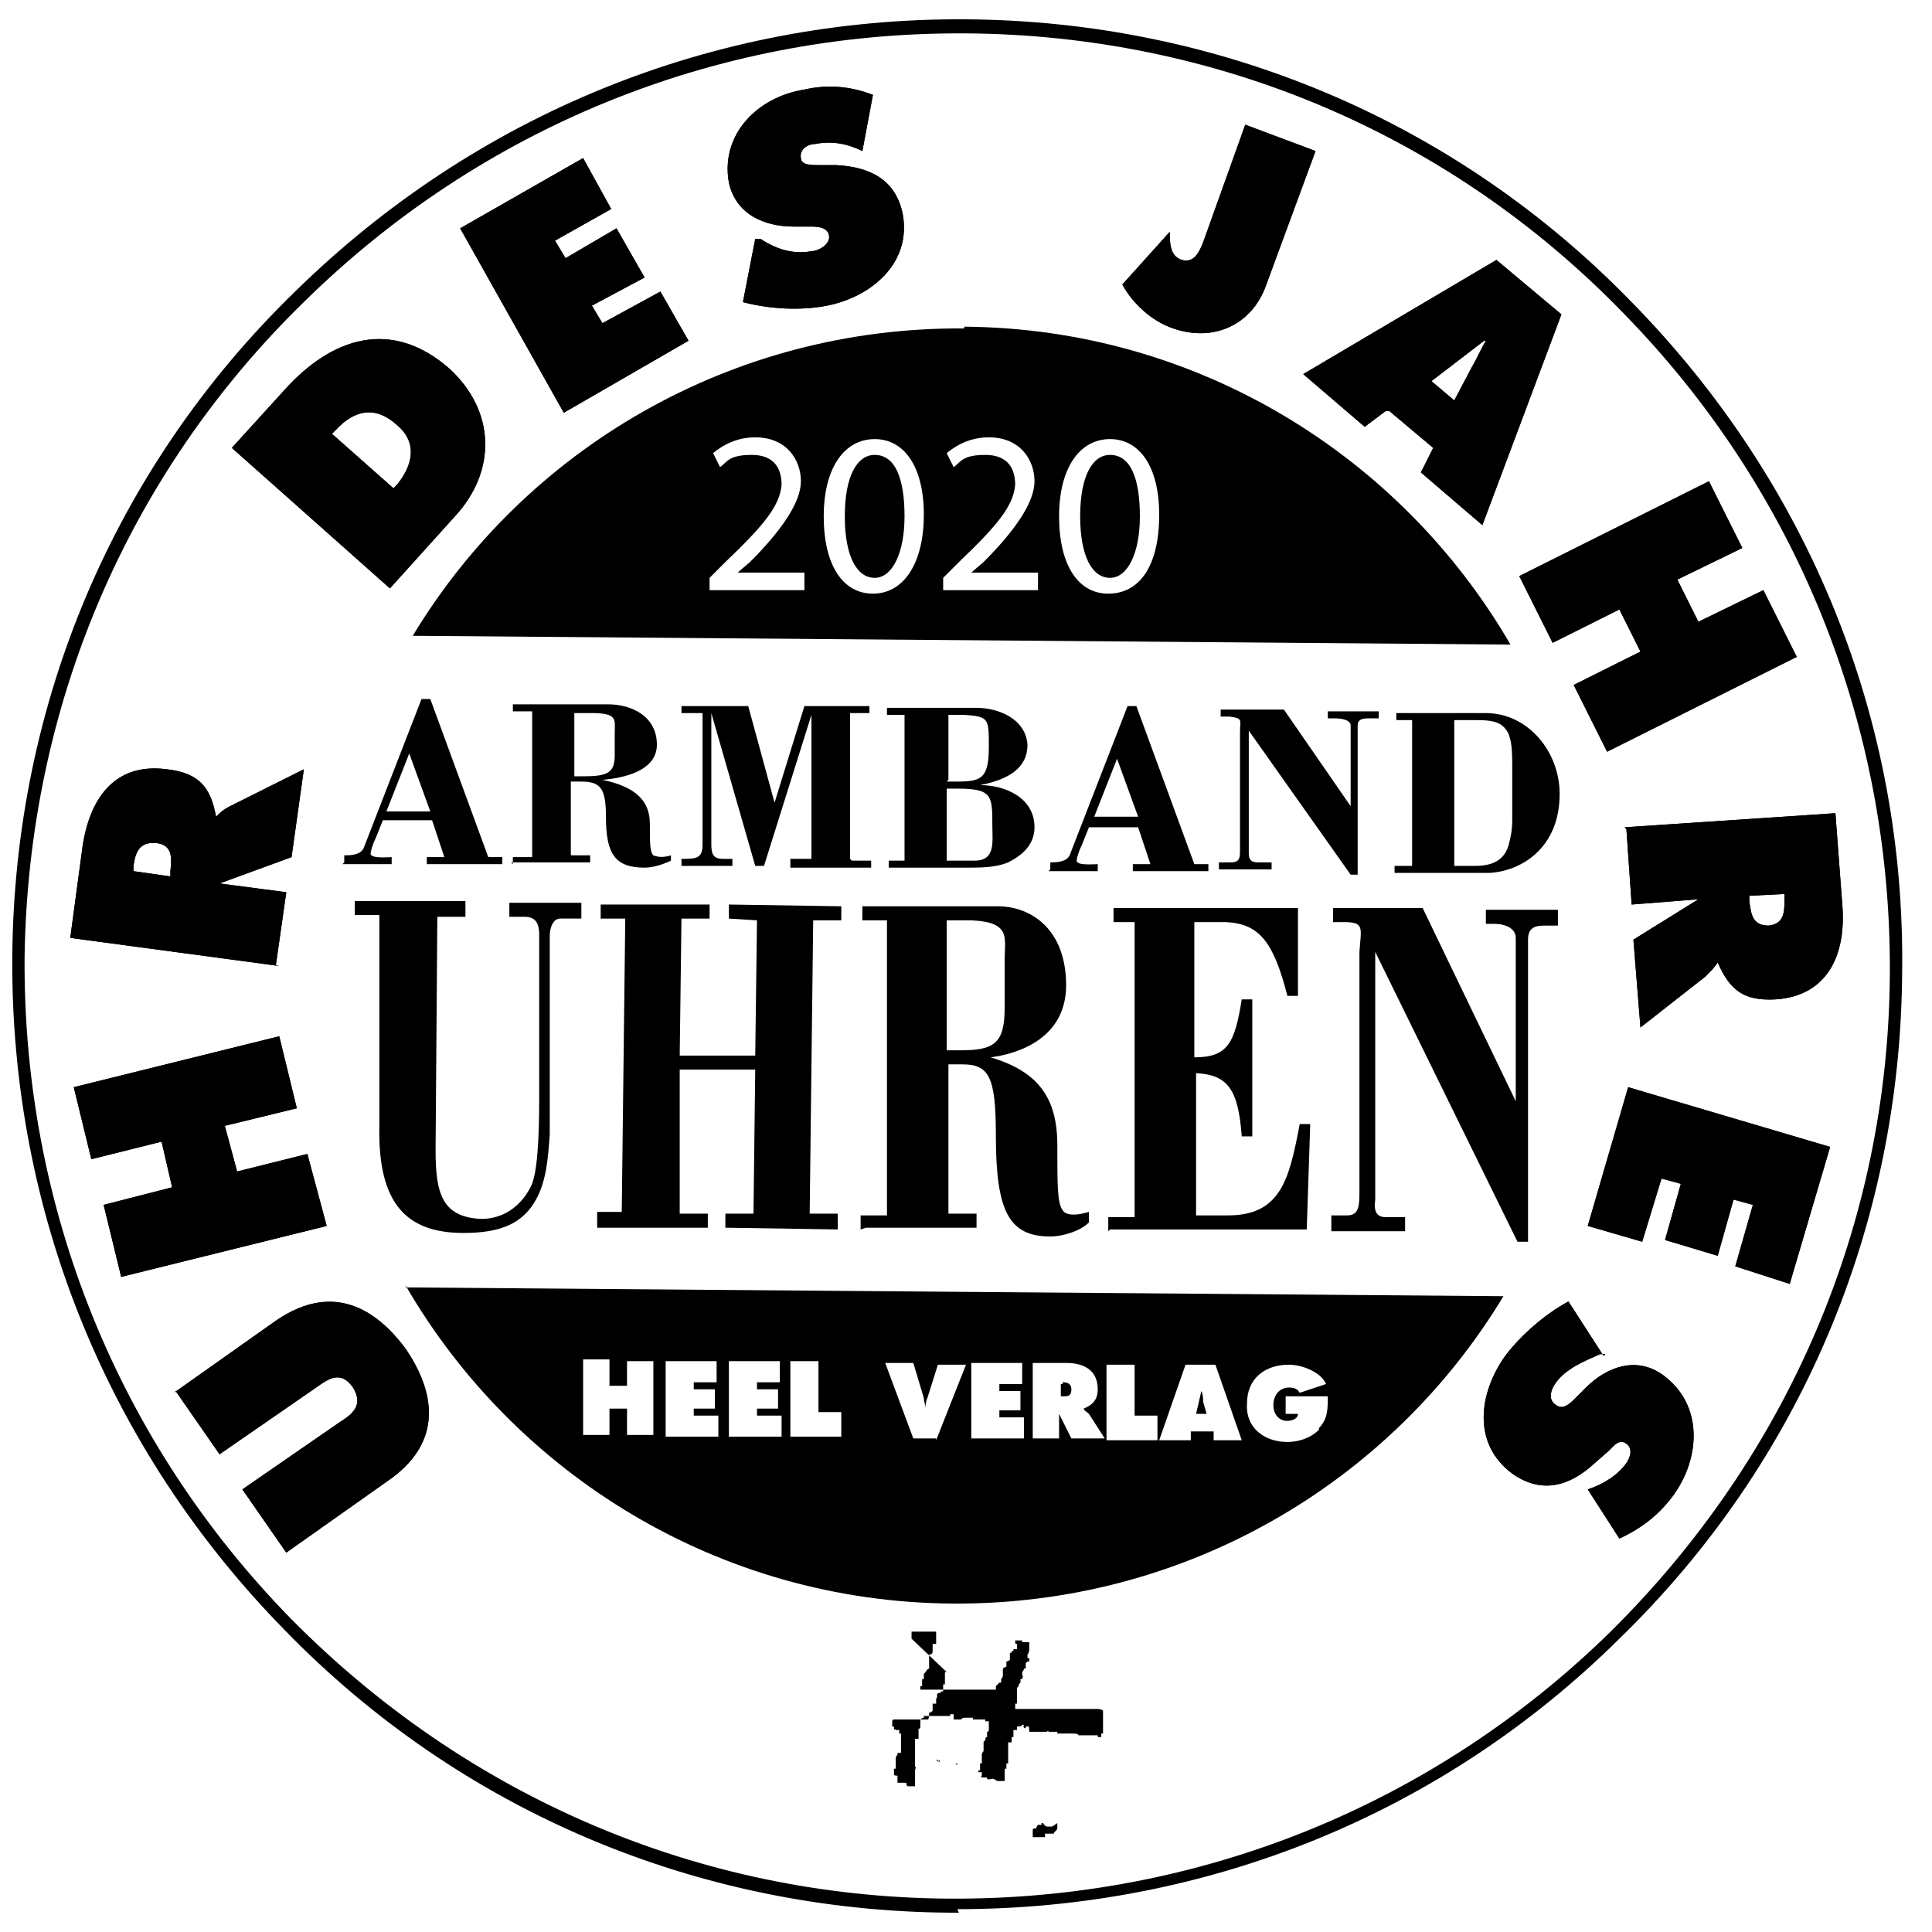 <svg viewBox="0 0 110 110" version="1.1" xmlns="http://www.w3.org/2000/svg">
  
  <g>
    <g id="Layer_1">
      <g>
        <path d="M54.6,108.9h-.5c-14.4-.1-27.9-5.8-37.9-16.1C6.1,82.5.6,68.9.7,54.5c.1-14.4,5.8-27.9,16.1-37.9C27.1,6.5,40.6,1,55,1.1c14.4.1,27.9,5.8,37.9,16.1,10.1,10.3,15.6,23.8,15.4,38.2-.1,14.4-5.8,27.9-16.1,37.9-10.1,10-23.5,15.4-37.7,15.4ZM54.6,1.9c-14,0-27.2,5.4-37.2,15.2C7.2,27,1.6,40.3,1.4,54.5c-.1,14.2,5.3,27.6,15.2,37.7,10,10.1,23.2,15.8,37.4,15.9h0c14.2.1,27.6-5.3,37.7-15.2,10.1-10,15.8-23.2,15.9-37.4.1-14.2-5.3-27.6-15.2-37.7C82.5,7.6,69.2,2,55,1.9c-.2,0-.3,0-.5,0Z"></path>
        <path d="M22,46.2h2.5s-1.2-3.3-1.2-3.3l-1.3,3.3h0ZM19.6,49.1v-.4c.3,0,.9,0,1.1-.4l3.3-8.5h.5s3.3,9,3.3,9h.8v.4h-4.3v-.4h1s-.7-2.1-.7-2.1h-2.8s-.4,1-.4,1c-.2.4-.3.8-.3.9,0,.3,1,.2,1.2.2v.4h-2.8Z"></path>
        <path d="M32.6,44.2h.6c1.4,0,1.8-.2,1.8-1.2v-1.3c0-.7.2-1.1-1.3-1.1h-1s0,3.6,0,3.6h0ZM29.2,49.2v-.4h1.1s0-8.3,0-8.3h-1.1v-.4h5.4c1.4,0,2.8.7,2.8,2.3,0,1.5-1.9,1.9-3.1,2h0c1.9.4,2.7,1.2,2.7,2.5,0,1.1,0,1.6.2,1.8,0,0,.4.2,1,0v.3c-.4.2-1,.4-1.5.4-1.7,0-2.2-.8-2.2-2.9,0-1.6-.3-2-1.4-2h-.6s0,4.2,0,4.2h1.1v.4h-4.5Z"></path>
        <path d="M48.5,49h1.1v.4h-4.6s0-.5,0-.5h1.2s0-8.2,0-8.2h0l-2.7,8.6h-.5s-2.5-8.7-2.5-8.7h0v7.5c0,.9.4.8,1.2.8v.4s-2.9,0-2.9,0v-.4c.8,0,1.2,0,1.2-.8v-7.5c0,0-1.2,0-1.2,0v-.4s3.8,0,3.8,0l1.5,5.5,1.7-5.5h3.7v.4h-1.1s0,8.3,0,8.3h0Z"></path>
        <path d="M53.9,44.5h.6c1.4,0,1.8-.2,1.8-2,0-1.6,0-1.7-1.4-1.8h-.9s0,3.7,0,3.7h0ZM55.5,49c1.2,0,1-1.1,1-2,0-1.7,0-2.1-2-2.1h-.6s0,4.1,0,4.1h1.6ZM50.6,49.4v-.4h.9s0-8.3,0-8.3h-1v-.4h5.1c1.2,0,2.8.6,2.9,2.1,0,1-.6,1.9-2.7,2.3h0c1.4,0,3.1.7,3.1,2.4,0,1-.7,1.6-1.5,2-.7.3-1.6.3-2.3.3h-4.6Z"></path>
        <path d="M62.3,46.5h2.5s-1.2-3.3-1.2-3.3l-1.3,3.3h0ZM59.8,49.5v-.4c.3,0,.9,0,1.1-.4l3.3-8.5h.5s3.3,9,3.3,9h.8s0,.4,0,.4h-4.3s0-.4,0-.4h1s-.7-2.1-.7-2.1h-2.8s-.4,1-.4,1c-.2.4-.3.8-.3.9,0,.3,1,.2,1.2.2v.4h-2.8Z"></path>
        <path d="M77.2,49.8h-.3l-5.8-8.2v7c0,.3.1.5.5.5h.8v.4h-3v-.4h.7c.5,0,.5-.3.5-.7v-6.7c0-.7.2-.8-.6-.9h-.5s0-.4,0-.4h3.6s3.8,5.5,3.8,5.5v-4.6c0-.3-.5-.4-.9-.4h-.4v-.4h2.9s0,.4,0,.4h-.6c-.4,0-.6.1-.6.4v8.5h0Z"></path>
        <path d="M82.7,49.3h1.3c1.2,0,1.7-.5,1.9-1.2.1-.4.2-.8.2-1.4v-3.2c0-1.1-.1-1.4-.2-1.7-.3-.6-.7-.8-1.8-.8h-1.3s0,8.3,0,8.3h0ZM80.5,41h-1s0-.4,0-.4h5.1c2.4,0,4.2,2.2,4.2,4.6,0,3.1-2.2,4.4-4,4.5-.5,0-.9,0-1.4,0h-4s0-.4,0-.4h1s0-8.3,0-8.3h0Z"></path>
        <path d="M20.1,51.3h6.4c0,0,0,.9,0,.9h-1.6s-.1,13.3-.1,13.3c0,2.5.4,3.8,2.6,3.9,1.5,0,2.4-1,2.8-1.8.4-.7.5-2.8.5-5.1v-9.3c0-.6-.2-1-.8-1h-.9s0-.8,0-.8h4.1s0,.9,0,.9h-1.2c-.4,0-.6.5-.6,1v11.3c-.1,1.4-.2,2.8-.9,3.9-.7,1.1-1.8,1.7-4,1.7-3.2,0-4.9-1.6-4.8-6.1v-12c.1,0-1.4,0-1.4,0v-.8h0Z"></path>
        <polygon points="34 69.9 34 69 35.4 69 35.6 52.3 34.2 52.3 34.2 51.5 40.4 51.5 40.4 52.3 38.8 52.3 38.7 60.1 43 60.1 43.1 52.4 41.5 52.3 41.5 51.5 47.9 51.6 47.9 52.4 46.3 52.4 46.1 69.1 47.7 69.1 47.7 70 41.3 69.9 41.3 69.1 42.9 69.1 43 60.9 38.7 60.9 38.7 69.1 40.3 69.1 40.3 69.9 34 69.9"></polygon>
        <path d="M53.9,59.8h.8c1.9,0,2.5-.4,2.5-2.4v-2.7c0-1.3.4-2.2-1.9-2.3h-1.4s0,7.3,0,7.3h0ZM49,70v-.8s1.5,0,1.5,0v-16.8c.1,0-1.4,0-1.4,0v-.8s7.7,0,7.7,0c1.9,0,3.9,1.3,3.9,4.5,0,3-2.7,3.9-4.3,4.1h0c2.7.8,3.8,2.3,3.8,5,0,2.3,0,3.3.3,3.7.1.2.5.4,1.5.1v.6c-.5.5-1.5.8-2.2.8-2.4,0-3.1-1.5-3.1-5.8,0-3.3-.4-4-1.9-4h-.8s0,8.5,0,8.5h1.6s0,.8,0,.8h-6.3Z"></path>
        <path d="M63.1,70.1v-.8s1.5,0,1.5,0v-16.8c.1,0-1.2,0-1.2,0v-.8s10.5,0,10.5,0v5c0,0-.6,0-.6,0-.8-3.1-1.6-4.1-3.5-4.2h-1.8s0,7.7,0,7.7c1.9,0,2.3-.8,2.7-3.3h.6s0,7.8,0,7.8h-.6c-.2-2.7-.8-3.5-2.6-3.6v8.1c0,0,1.8,0,1.8,0,3,0,3.5-2,4.1-5.2h.6s-.2,6-.2,6h-11.2Z"></path>
        <path d="M86.8,70.7h-.4l-8.1-16.5v14.1c-.1.7.1,1,.6,1h1.1s0,.8,0,.8h-4.2s0-.9,0-.9h.9c.7,0,.7-.6.7-1.4v-13.6c.1-1.4.3-1.7-.9-1.7h-.6s0-.8,0-.8h5.1s5.3,11,5.3,11v-9.3c0-.6-.7-.8-1.2-.8h-.5s0-.8,0-.8h4.1s0,.9,0,.9h-.8c-.6,0-.9.2-.9.8v17.2h-.1Z"></path>
        <g>
          <path d="M51.9,93.3s0,0,0,0c0,0,0,0,0,0,0,0,0,0,0,0,0,0,0,0,0,0,0,0,0,0,0,0,0,0,0,0,0-.2,0,0,0,0,0,0t0,0s0,0,0,0c0,0,0,0,0,0s0,0,0-.1c0,0,0,0,0,0,0,0,0,0,0,0,0,0,0,0,0,0,0,0,0,0,0,0,0,0,0,0,0-.1,0,0,0,0,0,0,0,0,0,0,0,0s0,0,0,0c0,0,0,0,.1,0,0,0,.2,0,.2,0,0,0,.1,0,.2,0,0,0,0,0,0,0,0,0,0,0,0,0,0,0,.1,0,.2,0,0,0,0,0,.1,0,0,0,0,0,0,0,0,0,0,0,0,0,0,0,0,0,0,0,0,0,0,0,.1,0h0s0,0,0,0h0s0,0,.1,0c0,0,0,0,0,0h0s0,0,0,0c.1,0,.3,0,.4,0h0s0,0,0,0c0,0,0,0,0,.1,0,0,0,0,0,.2,0,0,0,0,0,0,0,0,0,0,0,.1,0,0,0,0,0,0,0,0,0,0,0,0,0,0,0,0,0,0,0,0,0,0,0,0,0,0,0,0,0,0,0,0,0,0,0,0,0,0,0,.1,0,.2,0,0,0,0,0,0,0,0,0,0,0,0,0,0,0,0,0,0,0,0,0,0,0,0h0s0,0,0,0c0,0,0,0,0,0,0,0,0,0,0,0,0,0,0,0,0,0,0,0,0,0,0,0,0,0,0,0,0,0h0s0,0,0,0c0,0,0,0,0,0h0c0,.1,0,.1,0,.1h0s0,0,0,0c0,0,0,0,0,0,0,0-.1,0-.2,0,0,0,0,0,0,0,0,0,0,0,0,0,0,0,0,.1,0,.2,0,0,0,0,0,0,0,0,0,0,0,0,0,0,0,0,0,0,0,0,0,0,0,0s0,0,0,.1c0,0,0,0,0,0,0,0,0,0,0,0,0,0,0,0,0,0,0,0,0,0,0,0h0s0,0,0,0c0,0,0,0,0,0,0,0,0,0,0,0,0,0,0,0,0,0,0,0,0,0,0,.1,0,0,0,0,0,0,0,0,0,0,0,0h0c0,.1,0,.2-.2.2,0,0,0,0,0,.1,0,0,0,0,0,0,0,0,0,0,0,0,0,0,0,0,0,0,0,0,0,0,0,0,0,0,0,0,0,0t0,0s0,0,0,0t0,0s0,0,0,0c0,0,0,0,0,0h0c0,0,0,0,0,0h0c0,.1,0,.1,0,.2,0,0,0,0,0,0,0,0,0,.1,0,.2,0,0,0,0,0,0h0c0,0,0,0,0,.1,0,0,0,0,0,.1,0,0,0,0,0,0,0,0,0,0,0,0h0c0,0,0,0,0,0,0,0,0,0,0,.1,0,0,0,0,0,0,0,0,0,0,0,0,0,0,0,0,0,0,0,0,0,0,0,0,0,0,0,0,0,0,0,0,0,0,0,0,0,0,0,0,0,0,0,0-.1,0-.2.2,0,0,0,0,0,0,0,0,0,0,0,0,0,0,0,0-.1.1,0,0,0,0,0,0,0,0,0,0,0,0,0,0,0,0,0,0,0,0,0,.1,0,.2,0,0,0,0,0,.1s0,0,0,0c0,0,0,0,0,0,0,0,0,0-.1,0h0c0,0,0,0,0,0,0,0,0,0,0,0s0,0,0,0c0,0,0,0,0,.1,0,0,0,0,0,0,0,0,0,0,0,0,0,0,0,0,0,.1,0,0,0,0,0,0,0,0,0,0,0,0,0,0,0,0,0,0,0,0,0,.1,0,.2s0,0,0,0c0,0,0,0,0,0,0,0,0,0,0,0,0,0,0,0,0,0,0,0,0,0,0,0,0,0,0,0,0,0,0,0,0,0-.1,0,0,0,0,0,0,0,0,0,0,0,0,0,0,0,0,0,0,0,0,0,0,0,0,0,0,0,0,0,0,0,0,0,0,0,0,.1,0,0,0,0,0,0,0,0,0,0,0,.1,0,0,0,0,0,0h0c0,0,.1,0,.2,0s.1,0,.2,0,0,0,0,0c0,0,0,0,.1,0,0,0,.1,0,.2,0,0,0,.1,0,.2,0,0,0,0,0,0,0,0,0,0,0,0,0,0,0,0,0,0,0,0,0,0,0,.1,0s0,0,.1,0c0,0,0,0,0,0,0,0,0,0,0,0,0,0,0,0,0,0,0,0,0,0,0,0t0,0s0,0,0,0h.3s0,0,0,0h0s0,0,0,0h0s0,0,0,0c.1,0,.2,0,.3,0,0,0,0,0,0,0,0,0,0,0,0,0,0,0,0,0,0,0,.1,0,.2,0,.4,0,0,0,0,0,.1,0,0,0,0,0,0,0,0,0,0,0,0,0h0s0,0,0,0h0s0,0,0,0c0,0,0,0,0,0,0,0,0,0,0,0s0,0,0,0c0,0,.1,0,.2,0h0c0,0-.1,0-.2,0h0c0,0,.1,0,.2,0,0,0,0,0,.1,0h0s0,0,0,0c0,0,0,0,0,0,0,0,0,0,0,0h.3s0,0,0,0h0s0,0,0,0c0,0,0,0,0,0,.2,0,.2,0,.2,0,0,0,.2,0,.3,0h0s0,0,0,0c.1,0,.2,0,.3,0h0c0,0,.1,0,.1,0h0s0,0-.1,0h0s0,0,0,0c0,0,0,0,0,0,0,0,.1,0,.1,0,0,0,0,0,0,0,0,0,.1,0,.2,0h0s0,0,0,0h0s0,0,.1,0c0,0,0,0,0,0h0c0,0,.1,0,.2,0,0,0,0,0,0,0,0,0,0,0,0,0,0,0,0,0,.1,0,0,0,0-.1,0-.2,0,0,0,0,0,0,0,0,0,0,0,0,0,0,0,0,0,0,0,0,0,0,0,0,0,0,0,0,0,0,0,0,0,0,0,0,0,0,0,0,0,0,0,0,.1-.1.2-.2h0s0,0,0,0h0s0,0,0,0c0,0,0,0,0,0h0s0,0,.1,0c0,0,0,0,0,0,0,0,0,0,0-.1t0,0s0,0,0-.1c0,0,0,0,0,0,0,0,.1-.1.1-.2,0,0,0,0,0,0,0,0,0,0,0,0,0,0,0,0,0,0,0,0,0,0,0,0,0,0,0,0,0,0,0,0,0,0,0,0,0,0,0,0,0,0,0,0,0,0,0,0,0,0,0-.1,0-.2,0,0,0,0,0,0h0s0,0,0,0c0,0,0,0,0-.1,0,0,0,0,0,0,0,0,0,0,0,0s0,0,0,0c0,0,0,0,0,0,0,0,0,0,0-.1,0,0,0,0,0,0,0,0,0,0,0,0,0,0,0,0,0,0h0s0,0,0,0c0,0,.1-.1.2-.1,0,0,0-.1,0-.2,0,0,0,0,0,0,0,0,0,0,0,0t0,0s0,0,0,0h0c0,0,0,0,0,0,0,0,0,0,0,0,0,0,0,0,0,0,0,0,0,0,0-.1,0,0,0,0,0,0,0,0,.1,0,.2-.1,0,0,0,0,0,0h0s0,0,0,0c0,0,0,0,0,0,0,0,0,0,0-.1h0s0,0,0,0c0,0,0,0,0-.1,0,0,0,0,0,0s0,0,0,0c0,0,0,0,0,0,0,0,0,0,0-.1,0,0,0,0,0,0,0,0,0,0,0,0h0s0,0,0,0c0,0,0,0,0,0,0,0,0,0,0,0,0,0,0,0,0-.1,0,0,0,0,0,0,0,0,0,0,.1,0,0,0,0,0,0,0,0,0,0,0,0,0,0,0,0,0,0,0,0,0,0,0,0,0,0,0,0,0,0,0,0,0,0,0,0-.1,0,0,0,0,0,0,0,0,0,0,0,0,0,0,0,0,0,0,0,0,0,0,0,0,0,0,0,0,0,0,0,0,0,0,.1,0h0s0,0,0,0c0,0,0,0,0,0,0,0,0-.1,0-.1,0,0,0,0,0,0,0,0,0,0,0,0,0,0,0,0,0,0,0,0,0,0,0,0,0,0,0,0,0,0,0,0,0,0,0,0,0,0,0,0,0,0h0s0,0,0,0c0,0,0,0,0,0h0s0,0,0,0c0,0,0,0,0,0s0,0,0,0c0,0,0,0,0,0h0c0,0,.1,0,.2,0h0s0,0,0,0h0s0,0,0,0c0,0,0,0,0,0,0,0,0,0,0-.1,0,0,0-.1,0-.2,0,0,0,0,0,0,0,0,0,0,0,0h0c0,0,0,0,0,0,0,0,0,0,0,0,0,0,0,0,0,0h0s0,0,0,0c-.1,0-.1,0-.1-.2,0,0,0,0,.1,0s0,0,0,0c0,0,0,0,0,0,0,0,0,0,0,0,0,0,0,0,0,0,0,0,0,0,0,0,0,0,0,0,0,0,0,0,0,0,.1,0,0,0,0,0,0,0,0,0,.1,0,.2,0,0,0,0,0,0,.1s0,0,0,0c0,0,0,0,0,0,0,0,0,0,.1,0,0,0,0,0,.1,0s0,0,0,0c0,0,0,0,0,0,0,0,0,0,0,0,0,0,0,0,0,0h.2s0,0,0,0c0,0,0,0,0,0,0,0,0,0,0,0,0,0,0,.1,0,.1,0,0,0,0,0,0h0c0,.1,0,.1,0,.1,0,0,0,0,0,0,0,0,0,0,0,0,0,0,0,.1,0,.2,0,0,0,.2-.1.3,0,0,0,0,0,0,0,0,0,0,0,0,0,0,0,0,0,0,0,0,0,.1,0,.2,0,0,0,0,0,0,0,0,0,0,0,0s0,0,0,0c0,0,0,0,.1,0h0s0,0,0,0c0,0,0,0,0,0,0,0,0,0,0,0,0,0,0,.1,0,.2,0,0,0,0-.1,0,0,0,0,0,0,0,0,0,0,0-.1.1,0,0,0,0,0,0,0,0,0,0,0,0,0,0,0,0,0,0,0,0,0,0,0,0,0,0,0,0,0,0h0s0,0,0,.1c0,0,0,0,0,0h0c0,0,0,.1,0,.2,0,0,0,0-.1,0,0,0,0,.1-.1.2,0,0,0,0,0,0,0,0,0,0,0,0,0,0,0,0,0,0v.2s0,0,0,0c.1,0,0,.1,0,.2,0,0,0,0,0,0,0,0,0,0,0,0,0,0,0,0,0,0h0s0,0,0,0h-.1s0,0,0,0c0,0,0,0,0,0h0c0,0,0,0,0,0,0,0,0,.1,0,.2,0,0,0,0,0,0,0,0,0,0-.1.1,0,0,0,0,0,.1,0,0,0,0,0,0,0,0,0,0,0,0,0,0,0,0,0,0,0,0,0,0,0,0,0,0,0,0,0,0,0,0,0,0,0,0,0,0,0,0,0,0,0,0,0,0-.1.1,0,0,0,.1,0,.2,0,0,0,0,0,0,0,0,0,0,0,0,0,0,0,0,0,.1,0,0,0,0,0,0,0,0,0,0,0,0h0s0,0,0,0c0,0,0,0,0,0,0,0,0,0,0,0,0,0,0,.1,0,.2,0,0,0,0,0,.1,0,0,0,0,0,0h0s0,0,0,0c0,0,0,0,0,0,0,0,0,.1,0,.2,0,0,0,0,0,.1,0,0,0,0-.1,0,0,0,0,0,0,0,0,0,0,0,0,0,0,0,0,0,0,0,0,0,0,0,0,0t0,0s0,0,0,.1c0,0,0,0,0,0,0,0,0,0,0,.1h0s0,0,0,0h0s0,0,0,.1c0,0,0,0,0,0,0,0,0,0,0,0,0,0,0,0,0,0,0,0,0,0,0,0,0,0,0,0,0,0h.2s0,0,0,0c0,0,0,0,.1,0h0c0,0,.1,0,.2,0,0,0,0,0,0,0,0,0,0,0,0,0,0,0,0,0,0,0h0s0,0,0,0c0,0,.1,0,.1,0,0,0,0,0,.1,0,0,0,0,0,0,0,0,0,.1,0,.2,0,0,0,0,0,0,0,0,0,0,0,0,0,0,0,0,0,.2,0,0,0,0,0,0,0h0c0,0,.1,0,.2,0,0,0,0,0,0,0,0,0,0,0,0,0,0,0,0,0,0,0,0,0,0,0,0,0s0,0,0,0c0,0,0,0,0,0,0,0,.2,0,.3,0,0,0,.1,0,.2,0,0,0,.1,0,.2,0h0s0,0,0,0c0,0,0,0,0,0h.1s0,0,0,0c0,0,0,0,0,0,0,0,0,0,0,0,0,0,0,0,0,0h0s0,0,0,0h.1s0,0,0,0h0c0,0,.1,0,.2,0,0,0,0,0,0,0h0s0,0,0,0c0,0,0,0,0,0,0,0,0,0,0,0,0,0,0,0,0,0,0,0,0,0,0,0,0,0,0,0,0,0,0,0,0,0,0,0,0,0,.2,0,.3,0,0,0,.1,0,.2,0h.2s0,0,0,0c0,0,0,0,0,0,0,0,0,0,0,0,0,0,0,0,0,0,0,0,0,0,0,0,0,0,0,0,0,0,0,0,0,0,0,0,0,0,0,0,0,0,0,0,0,0,0,0,0,0,0,0,0,0h0s0,0,.1,0c0,0,0,0,.1,0,0,0,0,0,0,0,0,0,0,0,0,0,0,0,.1,0,.2,0s0,0,0,0c0,0,0,0,0,0,0,0,0,0,0,0,0,0,0,0,.1,0,0,0,0,0,0,0h.2c0,0,0,0,.1,0,0,0,0,0,.1,0,0,0,0,0,0,0,0,0,.2,0,.3,0,0,0,0,0,0,0,0,0,0,0,0,0,0,0,0,0,0,0,0,0,0,0,0,0,0,0,0,0,0,0,0,0,0,0,0,0h0c0,0,0,0,0,0,0,0,0,0,.1,0,0,0,0,0,0,0,0,0,0,0,0,0,0,0,.1,0,.1,0,0,0,.1,0,.2,0,0,0,0,0,0,0h0s0,0,0,0h0c0,0,.2,0,.3.1,0,0,0,0,0,0,0,0,0,0,0,0,0,0,0,0,0,.1,0,0,0,0,0,0,0,0,0,0,0,0,0,0,0,0,0,0,0,0,0,0,0,.1,0,0,0,0,0,0,0,0,0,0,0,.1,0,0,0,0,0,0,0,0,0,0,0,0,0,0,0,0,0,0,0,0,0,0,0,.1,0,0,0,0,0,0,0,0,0,0,0,0,0,0,0,.1,0,.2,0,0,0,0,0,0h0c0,0,0,.2,0,.3,0,0,0,0,0,0h0s0,0,0,0c0,0,0,.1,0,.2,0,0,0,0,0,0,0,0,0,0,0,0,0,0,0,0,0,0t0,0s0,0,0,0h0s0,0,0,0c0,0,0,0,0,0,0,0,0,0,0,0,0,0,0,0,0,0,0,0,0,0,0,0h0c0,0,0,0,0,.2,0,0,0,0,0,0,0,0,0,0,0,0t0,0s0,0-.1,0c0,0,0,0,0,0,0,0,0,0,0,0h0s0,0,0,0c0,0,0,0,0,0,0,0,0,0,0,.1s0,.1,0,.1c0,0,0,0,0,0,0,0,0,0-.1,0,0,0,0,0-.1,0,0,0,0,0,0,0,0,0,0,0,0,0,0,0,0,0,0,0,0,0,0,0,0,0,0,0,0,0,0,0,0,0,0,0,0,0,0,0,0,0,0,0h0c0-.1,0-.1,0-.1,0,0-.2,0-.3,0,0,0,0,0,0,0,0,0-.2,0-.2,0,0,0,0,0,0,0h0s0,0,0,0c0,0,0,0-.2,0,0,0,0,0,0,0,0,0,0,0,0,0,0,0,0,0,0,0,0,0,0,0,0,0,0,0,0,0,0,0,0,0,0,0,0,0,0,0-.1,0-.2,0,0,0,0,0,0,0,0,0-.1,0-.2,0,0,0,0,0,0,0,0,0,0,0,0,0,0-.1-.2-.1-.3-.1,0,0,0,0,0,0h0s0,0-.1,0h0s0,0,0,0c0,0,0,0-.2,0h0s0,0,0,0h0c0,0-.1,0-.2,0,0,0,0,0,0,0h0s0,0,0,0c0,0,0,0-.1,0,0,0,0,0,0,0,0,0,0,0-.1,0,0,0,0,0,0,0h0s0,0,0,0c0,0,0,0-.2,0,0,0,0,0,0-.1,0,0,0,0,0,0,0,0,0,0,0,0,0,0,0,0-.1,0s0,0,0,0c0,0,0,0,0,0,0,0,0,0,0,0,0,0,0,0,0,0,0,0-.1,0-.2,0,0,0,0,0,0,0,0,0,0,0,0,0,0,0-.1,0-.2,0,0-.1-.1,0-.1,0,0,0,0,0,0,0,0,0,0,0-.2,0,0,0,0,0-.1,0,0,0,0,0-.2,0,0,0,0,0,0,0,0,0,0,0-.1,0,0,0,0,0,0,0,0,0-.1,0-.1,0,0,0,0,0,0,0,0,0,0,0,0,0h0s0,0,0,0t0,0s0,0,0,0c0,0,0,0,0,0,0,0,0,0,0,0,0,0-.1,0-.2,0,0,0,0,0,0,0,0,0,0,0,0,0h0s0,0,0,0c0,0,0,0,0,0,0,0,0,0,0,0,0,0,0,0,0,0,0,0,0,0,0,0,0,0,0,0,0,0,0,0,0,0,0,0t0,0s0,0,0,0t0,0s0,0,0,0h0s0,0-.1,0h0c0-.1,0-.2,0-.2h0s0,0,0,0c0,0,0,0,0,0-.1,0,0,0,0-.1h0s0,0,0,0h0s0,0,0,0h0s0,0,0,.1c0,0,0,0,0-.1,0,0-.1,0-.2,0,0,0,0,0,0,.1,0,0,0,0,0,0,0,0,0,0,0,0,0,0,0,0,0,0,0,0,0,0,0,0,0,0,0,0,0,0,0,0,0,0,0,0,0,0,0,0,0,0,0,0,0,0,0,0,0,0-.2,0-.1-.2,0,0-.1,0-.1,0,0,.1-.2.1-.3.1,0,0,0,0,0,0,0,0,0,0,0,0,0,0,0,0,0,0,0,0,0,0,0,0,0,0,0,0,0,0,0,0,0,0,0,0h0s0,0,0,0c0,0,0,0,0,0,0,0,0,0,0,0h0s0,0,0,0c0,0,0,0,0,0,0,0,0,0,0,0,0,0,0,0,0,0,0,0,0,0,0,0,0,0,0,0,0,0h0q0,0,0,0s0,0,0,0c0,0,0,0,0,0,0,0,0,0,0,0h0c0,.1,0,.1,0,.1h0s0,0,0,0c0,0,0,0,0,0,0,0,0,0,0,0,0,0,0,0,0,0,0,0,0,0,0,0,0,0,0,0,0,0,0,0,0,0,0,.1t0,0h-.1s0,0,0,0h0s0,0,0,0c0,0-.1,0-.1,0,0,0,0,.1,0,.2,0,0,0,0,0,0t0,0s0,0,0,0c0,0,0,0,0,0,0,0,0,0,0,0,0,0,0,0,0,0,0,0,0,0,0,0,0,0,0,0,0,0,0,0,0,0,0,0,0,0,0,0,0,0h0c0,0,0,.1,0,.2s0,0,0,0c0,0,0,0,0,0,0,0,0,0,0,0,0,0,0,0,0,0,0,0,0,0,0,0,0,0,0,0-.1,0,0,0,0,0,0,0,0,0,0,0,0,0s0,0,0,0c0,0,0,0,0,0,0,0,0,0,0,0,0,0,0,.1,0,.2,0,0,0,0,0,.1,0,0,0,0,0,0h0c0,0-.1,0-.2,0,0,0,0,0,0,0,0,0,0,0,0,0,0,0,0,.1,0,.2,0,0,0,0,0,0,0,0,0,0,0,0,0,0,0,0,0,.1,0,0,0,0,0,0h0s0,0,0,0c0,0,0,0,0,0h0s0,0,0,0c0,0,0,.1,0,.2,0,0,0,0,0,0,0,0,0,0,0,0,0,0,0,0,0,0t0,0s0,0,0,.1c0,0,0,0,0,0h0c0,.1,0,.1,0,.1,0,0,0,0,0,0h0s0,0,0,.1c0,0,0,0,0,0h0c0,.2,0,.2,0,.2,0,0,0,0,0,0,0,0,0,0,0,0,0,0,0,0,0,0h0s0,0,0,0c0,0,0,0,0,0,0,0,0,0,0,0h0s0,0,0,0c0,0,0,0,0,0,0,0,0,0,0,0,0,0,0,0,0,0,0,0,0,0,0,0,0,0,0,.1,0,.2h0s0,0,0,0c0,0,0,0,0,0,0,0,0,0,0,0,0,0,0,0,0,0,0,0,0,0,0,0,0,0,0,0,0,0,0,0,0,0,0,0,0,0,0,0,0,0,0,0,0,0,0,0,0,0,0,0-.1,0,0,0,0,0,0,0,0,0,0,0,0,0h0s0,0,0,0c0,0,0,0,0,.1,0,0,0,0,0,0h0c0,0,0,0,0,0,0,0,0,.1,0,.2,0,0,0,0,0,0h0s0,0-.1,0c0,0,0,0,0,0,0,0,0,0,0,0,0,0,0,0,0,0,0,0,0,0,0,0h0s0,0,0,0c0,0,0,0,0,0,0,0,0,0,0,0,0,0,0,0,0,0,0,0,0,0,0,.1h0s0,0,0,0h0s0,0,0,0c0,0,0,0,0,0,0,0,0,0,0,0,0,0,0,0,0,0,0,0,0,.1,0,.2h0s0,0,0,0c0,0,0,.2,0,.2h0c0,.2,0,.2,0,.2t0,0s0,0,0,0c0,0,0,0,0,0,0,0,0,0,0,0h0s0,0,0,0c0,0,0,0,0,0,0,0,0,0,0,0,0,0,0,0,0,0h0s0,0,0,0c0,0,0,0,0,0,0,0-.1,0-.2,0,0,0,0,0-.2,0,0,0,0,0,0,0h0s0,0,0,0c0,0,0,0,0,0,0,0,0,0,0,0,0,0,0,0,0,0h0s0,0,0,0c0,0,0,0,0,0-.1,0-.2-.2-.4-.1,0,0,0,0,0,0,0,0,0,0,0,0,0,0,0,0,0,0h-.2s0,0,0,0h.2s0,0-.1,0,0,0,0,0c0,0-.1,0-.1,0,0,0,0,0,0,0,0,0,0,0,0-.1,0,0,0,0,0,0,0,0,0,0,0,0,0,0,0,0,0,0,0,0,0,0,0,0,0,0,0,0,0,0h0s0,0,0,0c0,0,0,0-.1,0,0,0,0,0-.1,0,0,0,0,0,0,0s0,0,0,0c0,0,0,0-.1,0,0,0-.1,0,0-.1,0,0,0,0,0,0,0,0,0-.1,0-.2,0,0-.1,0-.2,0,0,0,0,0,0,0,0,0,0,0,0,0,0,0,0,0,0,0,0,0,0,0,0,0,0,0,0,0,0,0h0s0,0,0-.1c0,0,0,0,0,0,0,0,0,0,0,0,0,0,0,0,0,0h0s0,0,.1,0c0,0,0,0,0,0,0,0,0,0,0,0h0s0,0,0,0c0,0,0-.1,0-.2,0,0,0,0,0,0h0s0,0,0,0c0,0,0,0,0,0h0s0,0,0,0c0,0,0,0,0-.1,0,0,0,0,0,0t0-.1s0,0,0,0c0,0,0,0,0,0h.1c0,0,0,0,0-.1,0,0,0,0,0-.1s0,0,0-.1,0,0,0-.1h0c0,0,0,0,0,0,0,0,0,0,0-.1,0,0,0,0,0,0,0,0,0-.1.1-.2,0,0,0,0,0-.1,0,0,0,0,0,0,0,0,0,0,0,0,0,0,0,0,0,0,0,0,0,0,0-.1,0,0,0,0,0,0,0,0,0,0,0,0,0,0,0-.2,0-.3,0,0,0,0,0,0,0,0,0-.1.1-.1,0,0,0,0,0,0,0,0,0,0,0,0,0,0,0,0,0,0,0,0,0,0,0,0,0-.1,0-.2.1-.2,0,0,0,0,0-.1,0,0,0,0,0,0,0,0,0,0,0,0,0,0,0,0,0,0,0,0,0,0,0,0,0,0,0,0,0-.1s0,0,0-.1c0,0,.1,0,.1-.1t0,0s0,0,0,0c0,0,0,0,0-.1,0,0,0,0,0,0,0,0,0,0,0,0,0,0,0,0,0,0,0,0,0,0,0,0,0,0,0,0,0,0,0,0,0,0,0,0,0,0,0,0,0,0,0,0,0,0,0,0,0,0,0,0,0,0,0,0,0,0,0,0,0,0,0,0,0,0,0,0,0,0,0,0s0,0,0-.1,0,0,0,0c0,0,0,0,0,0,0,0,0,0,0,0s0,0,0,0c0,0,0,0,0,0,0,0,0,0,0-.1,0,0,0,0,0,0,0,0,0,0,0,0h0s0,0,0,0c0,0,0,0,0,0,0,0,0,0,0,0h0s0,0,0-.1,0,0,0,0c0,0,0,0,0-.1,0,0,0,0,0-.1,0,0,0,0,0,0h0s0,0,0,0c0,0,0,0,0,0,0,0,0,0,0,0,0,0,0,0,0,0,0,0,0,0,0,0,0,0,0,0,0,0,0,0,0,0,0,0,0,0,0,0,0,0,0,0,0,0,0,0s0,0,0,0c0,0,0,0,0,0,0,0,0,0,0,0h0s0,0,0,0c0,0,0,0,0,0,0,0,0,0,0,0,0,0,0,0,0,0t0,0s0,0,0,0c0,0,0,0,0,0h0c0,.1,0,.1,0,.1h0s0,0,0,0c0,0,0,0,0,0,0,0-.1,0-.2,0,0,0,0,0,0,0,0,0,0,0,0,0,0,0,0,0,0,0h0c0,0,0,0,0-.1,0,0,0,0,0,0h0s0,0,0,0c0,0-.2,0-.3,0,0,0-.1,0-.2,0,0,0,0,0,0,0,0,0,0,0,0,0h0s0,0,0,0c0,0,0,0-.1,0,0,0,0,0-.1,0,0,0,0,0,0,0,0,0,0,0,0,0,0,0,0,0,0,0,0,0,0,0,0,0,0,0,0,0,0,0,0,0,0,0,0,0,0,0,0,0,0-.1,0,0,0,0,0,0h0s0,0,0,0c0,0,0,0,0,0q0,0-.1,0s0,0,0,0c0,0,0,0,0,0h0s0,0,0,0c0,0,0,0,0,0,0,0,0,0,0,0,0,0,0,0-.1,0,0,0,0,0,0,0,0,0,0,0,0,0,0,0,0,0,0,0,0,0,0,0,0,0,0,0-.2,0-.3,0,0,0,0,0,0,0,0,0-.1,0-.2.1,0,0-.2,0-.2,0,0,0,0,0,0,0,0,0,0,0-.1,0,0,0,0,0,0,0,0,0,0,0,0,0,0,0,0,0,0,0,0,0,0,0-.1,0,0,0,0,0,0,0,0,0,0,0,0,0,0,0,0-.1,0-.2,0,0,0,0,0,0,0,0,0,0,0-.1,0,0-.1,0-.2,0,0,0,0,0,0,.1,0,0,0,0,0,0,0,0,0,0-.1,0h0s0,0,0,0h0s0,0,0,0h0s0,0,0,0c0,0-.1,0-.1,0,0,0,0,0-.1,0s0,0,0,0c0,0,0,0,0,0h0c0,0-.1,0-.2,0,0,0,0,0,0,0h0s0,0,0,0c0,0,0,0,0,0h0s0,0,0,0c0,0,0,0,0,0,0,0,0,0-.1,0h0s0,0,0,0h0c0,0,0,0-.1,0,0,0,0,0,0,0,0,0,0,0,0,0,0,0,0,0-.1,0,0,0,0,0,0,0,0,0,0,0,0,0,0,0,0,0,0,0,0,0,0,0-.1,0,0,0,0,0-.1,0,0,0,0,0,0,0h0s0,0,0,0c0,0,0,0,0,0,0,0,0,0,0,0,0,0,0,0,0,0,0,0,0,0-.1,0h-.1s0,0,0,0,0,0,0,0c0,0,0,0,0,0h0s0,0,0,0h0c0,0-.2,0-.3,0,0,0,0,0,0,.1,0,0,0,0,0,0,0,0-.2,0-.2.2,0,0,0,0,0,.1,0,0,0,0,0,0h0s0,0,0,0c0,0,0,0,0,0,0,0,0,0,0,0h0s0,0,0,0c0,0,0,0,0,0,0,0,0,.2,0,.2,0,0,0,.2-.1.1,0,0,0,.1,0,.2,0,0,0,0,0,0,0,0,0,0,0,0h0v.3s0,0,0,0c0,0,0,0,0,0,0,0,0,0,.1,0h0s0,0,0,0c0,0,0,0,0,0,0,0,0,0-.1,0,0,0,0,0,0,0h0c0,0,0,0,0,0,0,0,0,0,0,0,0,0,0,0,0,0,0,0,0,0,0,0,0,0,0,0,0,0,0,0,0,0,0,0s0,0,0,.1c0,0,0,0,0,0h0s0,0,0,0c0,0,0,0-.2,0,0,0,0,0,0,0s0,.1,0,.2,0,0,0,0c0,0,0,.2,0,.3h0s0,0,0,.1c0,0,0,.1,0,.2,0,0,0,0,0,0,0,0,0,0,0,.1,0,0,0,0,0,0,0,0,0,0,0,.1h0s0,0,0,0c0,0,0,0,0,.1,0,0,0,0,0,0,0,0,0,.1,0,.2h0s0,0,0,0c0,0,0,0,0,0,0,0,0,0,0,0,0,0,0,0,0,0,0,0,0,0,0,0h0s0,0,0,0c0,0,0,0,0,0,0,0,0,0,0,.1,0,0,0,0,0,0,0,0,0,0,0,0,0,0,0,0,0,.1,0,0,0,0,0,0,0,0,0,.1,0,.1,0,0,0,0,0,0,0,0,0,0,0,0t0,0c.1,0,0,.1,0,.2,0,0,0,0,0,0,0,0,0,0,0,.1,0,0,0,0,0,0,0,0,0,0,0,.1h0c0,0,0,0,0,0,0,0,0,0,0,0,0,0,0,0,0,.1,0,0,0,.1,0,.2,0,0,0,0,0,0,0,0,0,0,0,.1,0,0,0,0,0,0,0,0,0,0,0,.1,0,0,0,0,0,0,0,.1,0,.1,0,.2,0,0,0,0,0,0,0,0,0,0,0,0,0,0,0,0,0,0h0s0,0,0,0h0s0,0,0,0c0,0,0,0,0,0,0,0,0,0,0,0,0,0,0,0,0,0h-.2c0,0,.1,0,.2,0,0,0-.2,0-.3,0s0,0,0,0c0,0,0,0,0,0,0,0,0,0,0,0,0,0,0,0,0,0,0,0,0,0,0,0,0,0,0,0-.1,0,0,0-.1,0-.1-.2,0,0,0,0,0,0,0,0,0,0,0,0,0,0,0,0,0,0,0,0,0,0-.1,0,0,0-.1,0-.2,0h0s0,0,0,0h0c0,0-.1,0-.2,0,0,0,0,0,0,0,0,0,0,0,0,0,0,0,0,0,0,0,0,0,0,0,0,0,0,0,0,0,0,0,0,0,0,0,0,0,0,0,0,0,0,0,0,0,0,0,0,0,0,0,0,0,0,0,0,0,0,0,0,0,0,0,0,0,0,0h0s0,0,0,0c0,0,0,0,0,0,0,0,0,0,0,0,0,0,0,0,0,0,0,0,0-.1,0-.2,0,0,0-.2,0-.2,0,0,0,0,0,0h0s0,0,0,0c0,0,0,0,0,0-.1,0-.2,0-.2-.1,0,0,0,0,0-.1h0s0,0,0,0c0,0,0-.1,0-.2,0,0,0,0,0,0,0,0,0,0,0,0h0s0,0,0,0c0,0,0,0,0,0,0,0,0,0,0,0,0,0,0,0,.1,0,0,0,0,0,0-.1,0,0,0,0,0,0,0,0,0,0,0,0,0,0,0,0,0,0h0s0,0,0,0c0,0,0,0,0,0,0,0,0,0,0,0,0,0,0-.1,0-.2,0,0,0,0,0,0,0,0,0,0,0,0,0,0,0,0,0,0,0,0,0,0,0,0,0,0,0,0,0,0,0,0,0,0,0,0,0,0,0,0,0,0,0,0,0,0,0,0,0,0,0,0,0,0,0,0,0,0,0,0h0s0,0,0,0c0,0,0,0,0,0,0,0,0,0,0,0s0,0,0-.1c0,0,0,0,0,0,0,0,0,0,0,0s0,0,0,0c0,0,0,0,0,0v-.2s0,0,0,0c0,0,0-.1.1-.2,0,0,0,0,0,0,0,0,0,0,0,0,0,0,0,0,0,0,0,0,0,0,0-.1h0s0,0,0,0q0,0,.1,0s0,0,0,0h0s0,0,0,0h0s0,0,0,0c0,0,0,0,0,0,0,0,0,0,0,0,0,0,0,0,0,0,0,0,0,0,.1,0,0,0,0,0,0,0,0,0,0,0,0,0,0,0,0,0,0,0,0,0,0,0,0,0h0s0,0,0,0t0,0s0,0,0,0c0,0,0,0,0,0,0,0,0,0,0-.1s0,0,0-.1c0,0,0,0,0-.1,0,0,0,0,0,0,0,0,0,0,0,0,0,0,0,0,0,0,0,0,0,0,0,0,0,0,0,0,0,0s0,0,0,0c0,0,0,0,0-.1,0,0,0,0,0,0,0,0,0,0,0,0,0,0,0,0,0,0,0,0,0,0,0-.1,0,0,0,0,0,0h0s0,0,0,0c0,0,0,0,0,0,0,0,0,0,0,0,0,0,0,0,0,0s0,0,0,0c0,0,0,0,0,0,0,0,0,0,0,0h0s0,0,0,0c0,0,0,0,0,0,0,0,0,0,0,0,0,0,0,0,0,0,0,0,0,0,0-.1,0,0,0,0,0,0,0,0,0,0,0,0,0,0,0,0,0,0s0-.1,0-.1c0,0,0,0,0-.1,0,0,0,0,0,0,0-.1,0-.2,0-.3,0,0,0,0,0,0,0,0,0-.1.1-.2,0,0,0,0,0,0,0,0,0,0,0,0,0,0,0,0,.1,0,0,0,0,0,0,0,0,0,0,0,0,0,0,0,0,0,0,0h0c0,0,0,0,0,0,0,0,0,0,0,0,0,0,0,0,0,0,0,0,0,0,0,0,0,0,0,.1-.1.2,0,0,0,0,0,0,0,0-.1,0-.2,0,0,0,0,0,0,0,0,0,0,0,0,0,0,0,0,0,0,0,0,0,0,0,0,0,0,0,0,0,0,0,0,0,0-.1,0-.2,0,0,0,0,0,0,0,0,0,0,0,0h0s0,0,0,0c0,0,0,0,0,0,0,0,0,0,0,0,0,0,0,0,0,0,0,0,0,0,0,0,0,0,0,0,0,0,0,0,0,0-.1,0,0,0,0,0,0,0,0,0,0,0-.1,0,0,0,0,0,0,0h0s0,0,0,0c0,0,0-.1-.1,0,0,0,0,0,0-.1,0,0,0,0,0,0,0,0,0,0,0,0,0,0,0,0,0,0,0,0,0,0,0-.1,0,0,0,0,0,0,0,0,0,0,0,0,0,0,0,0,0,0,0,0,0,0-.1,0,0,0,0,0,0-.1s0,0,0,0c0,0,0,0,0,0,0,0,0,0,0,0,0,0,0,0,0,0,0,0,0,0,0,0,0,0,0,0,0,0,0,0,0,0,0,0,0,0,0,0,0,0,0,0,0,0,0,0,0,0,0,0,0-.1,0,0,0,0,0,0,0,0,0,0,0,0,0,0,0,0,0-.1,0,0,0,0,0,0h0s0,0,0,0c0,0,0,0,0,0,0,0,0,0,0,0,0,0,0,0,0,0s0,0,0,0c0,0,0-.1.1-.1,0,0,0,0,0,0s0,0,0,0c0,0,.1,0,.2,0,0,0,0,0,.1,0,0,0,0,0,0,0,0,0,.2,0,.3,0,0,0,0,0,.1,0,0,0,0,0,0,0,0,0,0,0,0,0,0,0,0,0,0,0h0s0,0,0,0c0,0,0,0,0,0,.1,0,.2,0,.3,0,0,0,.1,0,.2,0h0s0,0,0,0c0,0,0,0,0,0s0,0,0,0,0,0,0,0c.1,0,.2,0,.3,0,0,0,.1,0,.2,0,0,0,0,0,.1,0s.1,0,.2,0c0,0,0,0,0,0-.1,0,0-.1,0-.2,0,0,0,0,0,0,0,0,0,0,0,0,0,0,0,0,0,0,0,0,0-.1,0-.1,0,0,0,0,0-.1h0s0,0,0,0c0,0,0,0,0,0,0,0,0,0,0,0,0,0,0,0,.1,0,0,0,0,0,0,0,0,0,0,0,0,0,0,0,0,0,0,0,0,0,0,0,0,0,0,0,0,0,0,0,0,0,0,0,0,0,0,0,0,0,0,0,0,0,0,0,0,0,0,0,0,0,0,0,0,0,0,0,.1-.1,0,0,0,0,0,0,0,0,0,0,0,0s0,0,0,0c0,0,0,0,0,0,0,0,0,0,0-.2,0,0,0,0,0,0,0,0,0,0,0,0,0,0,0,0,0-.1,0,0,0,0,0,0,0,0,0,0,0-.1,0,0,0,0,0,0,0,0,0,0,0,0h0c0,0,0,0,.2,0,0,0,0,0,0,0,0,0,0,0,0,0,0,0,0,0,0,0h0q0,0,0-.2s0,0,0,0h0s0,0,0-.1c.1,0,0-.2.1-.3,0,0,0,0,0,0h0s0,0,0,0c0,0,0,0,0,0,0,0,0,0,0,0,0,0,0,0,0,0,0,0,.2,0,.2-.1,0,0,0,0,0,0,0,0,0,0,0,0,0,0,0,0,0,0,0,0,0,0,0,0,0,0,0,0,.1,0h0c0,0,0,0,0,0,0,0,0,0,0-.1,0,0,0,0,0,0,0,0,0,0,0-.1,0,0,0,0,0,0,0,0,0-.1,0-.1,0,0,0,0,0,0,0,0,0,0,0,0,0,0,0,0,0,0,0,0,0,0,0,0,0,0,0,0,0,0h0s0,0,0,0,0,0,0,0c0,0,0,0,0,0,0,0,0,0,0,0,0,0,0,0,0,0,0,0,0,0,0,0,0,0,0,0,0,0,0,0,0,0,0,0,0,0,0,0,0-.1,0,0,0,0,0,0,0,0,0,0,.1,0,0,0,0,0,0,0s0,0,0,0c0,0,0,0,0-.1,0,0,0,0,0,0,0,0,0,0,0,0,0,0,0,0,0,0,0,0,0,0,0,0,0,0,0,0,0-.2s0,0,0-.1c0,0,0,0,0,0,0,0,0,0,0,0h0s0,0,0,0c0,0,0,0,0,0h0s0,0,0,0c0,0,0-.1,0-.1h0c0-.1,0-.1,0-.2,0,0,0,0,0,0,0,0,0,0,0,0,0,0,0,0,0,0h0s0,0,0,0c0,0,0,0,.1,0,0,0,0,0,0,0h0s0,0,0,0c0,0,0,0,0,0,0,0,0,0,0,0,0,0,0,0,0,0ZM48.3,99.9h0s0,0,0,0c0,0,0,0,0,0,0,0,0,0,0,0,0,0,0,0,0,0t0,0ZM53.4,100.3s0,0,0,0c0,0,0,0,0,0,0,0,0-.1,0-.2,0,0,0,0,0,0,0,0,0,0,0,0,0,0,0,0,0,.1,0,0,0,0,0,0,0,0,0,0-.1,0h0s0,0,0,0c0,0,0,0,0,0h0s0,0,0,0c0,0,0,0,0,0ZM56,100.5c0,0,0,0,0-.1,0,0,0,0,0,0,0,0,0-.1-.1-.1,0,0,0,0,0,0,0,0,0,0,0,0t0,0c0,0,0,0,.1,0,0,0,0,0,0,0ZM53.2,100.5h0c0,0-.1,0-.2,0h0c0,0,.1,0,.2,0ZM60.1,93s0,0,0,0c0,0,0,0,.1,0,0,0,0,0-.1,0ZM55.3,98.5h0c0,0-.1,0-.2,0h0c0,0,.1,0,.2,0ZM63.5,101.1h0c0,0,.1,0,.2,0h0c0,0-.1,0-.2,0ZM54.9,98.5h0c0,0,0,0,.1,0h0s0,0-.1,0Z"></path>
          <path d="M60.2,103.8s0,0,0,0t0,0s0,0,0,0c0,0,0,0,0,0,0,0,0,0,0,0,0,0,0,0,0,0,0,0,0,0,0,0,0,0,0,0,0,0,0,0,0,.1,0,.2,0,0,0,0,0,0,0,0,0,0,0,0,0,0,0,0,0,0,0,0,0,0,0,.1,0,0,0,0,0,0,0,0,0,0,0,0h0s0,0,0,0h0c0,.1-.2.2-.2.3,0,0,0,0,0,0,0,0,0,0,0,0,0,0,0,0-.1,0,0,0-.1,0-.2,0,0,0,0,0,0,0,0,0-.1,0-.2,0,0,0,0,0,0,0h0s0,0,0,0c0,0,0,.1,0,.2h0s0,0,0,0c0,0,0,0-.1,0,0,0,0,0-.1,0,0,0,0,0-.1,0,0,0,0,0,0,0,0,0,0,0,0,0,0,0-.1,0-.1,0h0s0,0,0,0h0c0,0,0,0,0,0,0,0,0,0,0,0,0,0,0,0,0,0,0,0-.1,0-.2,0s0,0-.1,0c0,0,0,0,0,0,0,0,0,0,0,0,0,0,0,0,0,0h0s0,0,0,0c0,0,0,0,0,0,0,0,0,0,0,0,0,0,0,0,0,0,0,0,0,0,0,0,0,0,0,0,0,0,0,0,0,0,0,0,0,0,0,0,0,0,0,0,0,0,0,0,0,0,0-.1,0-.2,0,0,0,0,0-.1,0,0,0,0,0,0,0,0,0,0,0,0h0s0,0,0,0c0,0,0,0,0,0,0,0,0,0,0,0,0,0,0-.1,0-.1,0,0,0,0,0,0,0,0,0-.1.1-.1,0,0,0,0,0,0,0,0,0,0,.1,0,0,0,0,0,0,0,0,0,0-.1.1-.2,0,0,0,0,0,0,0,0,0,0,0,0,0,0,0,0,0,0,0,0,0,0,0,0,0,0,0,0,.1,0,0,0,0,0,.1,0,0,0,0,0,0,0s0,0,0,0c0,0,0,0,0,0,0,0,0,0,0,0,0,0,0,0,0-.1,0,0,0,0,0,0,0,0,0,0,0,0,0,0,0,0,0,0,0,0,0,0,0,0h0s0,0,.1,0c0,0,0,0,0,0,0,0,0,.1.2.2,0,0,.1,0,.2,0,0,0,0,0,0,0,0,0,0,0,0,0h0s0,0,0,0c0,0,0,0,.1,0h0c0,0,0,0,0,0h0c0,0,0,0,0,0,0,0,0,0,0,0h0c0,0,0,0,0,0Z"></path>
          <path d="M54.4,100.4s0,0,0,0c0,0,0,0,0,0h0s0,0,0,0c0,0,0,0,0,0q.1,0,.1,0s0,0,0,0c0,0,0,0,0,0,0,0,0,0,0,0,0,0,0,0,0,0,0,0,0,0,0,.1,0,0,0,0,0,0,0,0,0,0,0,0Z"></path>
          <path d="M51.9,93.3s0,0,0,.1,0,0,0,0h0c0,0,0,0,0,0,0,0,0,0,0,0Z"></path>
          <path d="M48.2,100.2c0,0,0,0,0,0h0c0,0,0,0,0,0,0,0,0,0,0,0Z"></path>
          <path d="M60.2,103.8h0c0-.1,0-.1,0-.1h0Z"></path>
          <path d="M59.5,93.1c0,0,0,0,0,0h0s0,0,0,0Z"></path>
          <path d="M57.4,102.1s0,0,0,0c0,0,0,0,0,0,0,0,0,0,0,0,0,0,0,0,0,0,0,0,0,0,0,0t0,0Z"></path>
          <path d="M53.4,100.3s0,0,0,0c0,0,0,0,0,0h0s0,0,0,0c0,0,0,0,0,0h0c0,0,0,0,.1-.1,0,0,0,0,0,0,0,0,0,0,0-.1,0,0,0,0,0,0,0,0,0,0,0,0,0,0,0,.1,0,.2,0,0,0,0,0,0,0,0,0,0,0,0Z"></path>
          <path d="M56,100.5h0c0,0-.1,0-.1,0t0,0s0,0,0,0c0,0,0,0,0,0,0,0,.1,0,.1.1,0,0,0,0,0,0,0,.1,0,.1,0,.1Z"></path>
          <path d="M53.2,100.5h-.2c0,0,.1,0,.2,0h0Z"></path>
          <path d="M47.9,106.3h-.2c0,0,.1,0,.2,0,0,0,0,0,0,0,0,0,0,0,0,0Z"></path>
          <path d="M60.1,93s0,0,.1,0c0,0,0,0-.1,0,0,0,0,0,0,0Z"></path>
          <path d="M55.3,98.5h-.2c0,0,.1,0,.2,0h0Z"></path>
          <path d="M63.5,101.1h.2c0,0-.1,0-.2,0,0,0,0,0,0,0Z"></path>
          <path d="M54.9,98.5h.1c0,0,0,0-.1,0h0Z"></path>
          <path d="M55.1,106.4s0,0,0,0h.1c0,0-.1,0-.1,0,0,0,0,0,0,0Z"></path>
          <path d="M47.4,100c0,0,0,0,0,0,0,0,0,0,0,0,0,0,0,0,0,0,0,0,0,0,0,0,0,0,0,0,0,0h0Z"></path>
          <path d="M48.3,100s0,0,0,0c0,0,0,0,0,0,0,0,0,0,0,0h0s0,0,0,0Z"></path>
          <path d="M48.2,99.9s0,0,0,0h0c0,0,0,0,0,0h0Z"></path>
          <path d="M48.2,99.9h0s0,0,0,0Z"></path>
        </g>
        <path d="M9.9,79.3l5.8-4.1c2.9-2,5.4-1.1,7.4,1.6,1.9,2.8,1.9,5.5-1,7.5l-5.8,4.1-2.5-3.6,5.5-3.8c.8-.5,1.4-1,.8-2-.7-1-1.4-.5-2.1,0l-5.5,3.8-2.5-3.6h0Z"></path>
        <path d="M9.9,79.3l5.8-4.1c2.9-2,5.4-1.1,7.4,1.6,1.9,2.8,1.9,5.5-1,7.5l-5.8,4.1-2.5-3.6,5.5-3.8c.8-.5,1.4-1,.8-2-.7-1-1.4-.5-2.1,0l-5.5,3.8-2.5-3.6h0Z"></path>
        <polygon points="6.9 72.7 5.9 68.6 9.8 67.6 9.2 65 5.2 66 4.2 61.9 15.9 59 16.9 63.1 12.8 64.1 13.5 66.7 17.5 65.7 18.6 69.8 6.9 72.7"></polygon>
        <polygon points="6.9 72.7 5.9 68.6 9.8 67.6 9.2 65 5.2 66 4.2 61.9 15.9 59 16.9 63.1 12.8 64.1 13.5 66.7 17.5 65.7 18.6 69.8 6.9 72.7"></polygon>
        <path d="M15.7,55l.6-4.2-3.8-.5h0c0,0,4.1-1.5,4.1-1.5l.7-5-4.2,2.1c-.4.2-.6.4-.8.6h0c-.3-1.7-1-2.5-2.8-2.7-3-.4-4.4,1.7-4.8,4.4l-.7,5.2,11.9,1.6h0ZM7.6,49.6v-.3c.1-.7.3-1.4,1.3-1.3.9.1.9.8.8,1.6v.3s-2.1-.3-2.1-.3h0Z"></path>
        <path d="M15.7,55l.6-4.2-3.8-.5h0c0,0,4.1-1.5,4.1-1.5l.7-5-4.2,2.1c-.4.2-.6.4-.8.6h0c-.3-1.7-1-2.5-2.8-2.7-3-.4-4.4,1.7-4.8,4.4l-.7,5.2,11.9,1.6h0ZM7.6,49.6v-.3c.1-.7.3-1.4,1.3-1.3.9.1.9.8.8,1.6v.3s-2.1-.3-2.1-.3h0Z"></path>
        <path d="M22.2,33.5l3.7-4.1c2.4-2.6,2.3-6-.3-8.4-3.3-2.9-6.7-1.8-9.4,1.2l-3,3.3,9,8h0ZM18.9,24.7l.2-.2c1.1-1.2,2.3-1.4,3.5-.3,1.2,1,.9,2.3,0,3.4l-.2.2-3.5-3.1h0Z"></path>
        <path d="M22.2,33.5l3.7-4.1c2.4-2.6,2.3-6-.3-8.4-3.3-2.9-6.7-1.8-9.4,1.2l-3,3.3,9,8h0ZM18.9,24.7l.2-.2c1.1-1.2,2.3-1.4,3.5-.3,1.2,1,.9,2.3,0,3.4l-.2.2-3.5-3.1h0Z"></path>
        <polygon points="26.2 13 33.2 9 34.8 11.9 31.6 13.7 32.2 14.7 35.1 13 36.7 15.8 33.7 17.4 34.3 18.4 37.6 16.6 39.2 19.4 32.1 23.5 26.2 13"></polygon>
        <polygon points="26.2 13 33.2 9 34.8 11.9 31.6 13.7 32.2 14.7 35.1 13 36.7 15.8 33.7 17.4 34.3 18.4 37.6 16.6 39.2 19.4 32.1 23.5 26.2 13"></polygon>
        <path d="M43,13.6h.3c.9.6,1.9.9,2.9.7.4,0,1.1-.4,1-.9-.1-.5-.7-.5-1.1-.5h-.9c-1.7,0-3.3-.7-3.7-2.5-.5-2.8,1.7-4.9,4.3-5.3,1.3-.3,2.6-.2,3.9.3l-.6,3.2c-.8-.4-1.7-.6-2.7-.4-.4,0-.9.3-.8.8,0,.4.6.4,1,.4h1c1.9.1,3.4.8,3.8,2.8.5,2.8-1.8,4.7-4.3,5.2-1.5.3-3.3.2-4.8-.2l.7-3.6h0Z"></path>
        <path d="M43,13.6h.3c.9.6,1.9.9,2.9.7.4,0,1.1-.4,1-.9-.1-.5-.7-.5-1.1-.5h-.9c-1.7,0-3.3-.7-3.7-2.5-.5-2.8,1.7-4.9,4.3-5.3,1.3-.3,2.6-.2,3.9.3l-.6,3.2c-.8-.4-1.7-.6-2.7-.4-.4,0-.9.3-.8.8,0,.4.6.4,1,.4h1c1.9.1,3.4.8,3.8,2.8.5,2.8-1.8,4.7-4.3,5.2-1.5.3-3.3.2-4.8-.2l.7-3.6h0Z"></path>
        <path d="M74.9,8.6l-2.8,7.6c-.8,2.3-3,3.3-5.3,2.5-1.2-.4-2.3-1.4-2.9-2.5l2.7-3c0,.6,0,1.4.7,1.6.7.2,1-.5,1.2-1l2.4-6.7,4,1.5h0Z"></path>
        <path d="M74.9,8.6l-2.8,7.6c-.8,2.3-3,3.3-5.3,2.5-1.2-.4-2.3-1.4-2.9-2.5l2.7-3c0,.6,0,1.4.7,1.6.7.2,1-.5,1.2-1l2.4-6.7,4,1.5h0Z"></path>
        <path d="M79.1,23.4l2.5,2.1-.7,1.4,3.5,3,4.5-12-3.7-3.1-11,6.5,3.5,3,1.2-.9h0ZM81.5,21.7l3-2.3h.1c-.3.5-.5,1-.8,1.5l-1,1.9-1.3-1.1h0Z"></path>
        <path d="M79.1,23.4l2.5,2.1-.7,1.4,3.5,3,4.5-12-3.7-3.1-11,6.5,3.5,3,1.2-.9h0ZM81.5,21.7l3-2.3h.1c-.3.5-.5,1-.8,1.5l-1,1.9-1.3-1.1h0Z"></path>
        <polygon points="97.3 27.4 99.2 31.2 95.5 33 96.7 35.4 100.4 33.6 102.3 37.4 91.5 42.8 89.6 39 93.4 37.1 92.2 34.7 88.4 36.6 86.5 32.8 97.3 27.4"></polygon>
        <polygon points="97.3 27.4 99.2 31.2 95.5 33 96.7 35.4 100.4 33.6 102.3 37.4 91.5 42.8 89.6 39 93.4 37.1 92.2 34.7 88.4 36.6 86.5 32.8 97.3 27.4"></polygon>
        <path d="M92.6,47.2l.3,4.3,3.8-.3h0c0,0-3.7,2.3-3.7,2.3l.4,5,3.7-2.9c.3-.3.5-.5.7-.8h0c.7,1.6,1.5,2.2,3.3,2.1,3-.2,4-2.6,3.8-5.3l-.4-5.3-12,.8h0ZM101.6,50.9v.3c0,.7,0,1.4-.9,1.5-.9,0-1-.6-1.1-1.4v-.3s2-.1,2-.1h0Z"></path>
        <path d="M92.6,47.2l.3,4.3,3.8-.3h0c0,0-3.7,2.3-3.7,2.3l.4,5,3.7-2.9c.3-.3.5-.5.7-.8h0c.7,1.6,1.5,2.2,3.3,2.1,3-.2,4-2.6,3.8-5.3l-.4-5.3-12,.8h0ZM101.6,50.9v.3c0,.7,0,1.4-.9,1.5-.9,0-1-.6-1.1-1.4v-.3s2-.1,2-.1h0Z"></path>
        <polygon points="104.2 65.3 101.9 73.1 98.8 72.1 99.8 68.6 98.7 68.3 97.8 71.5 94.8 70.6 95.7 67.4 94.6 67.1 93.5 70.7 90.4 69.8 92.7 61.9 104.2 65.3"></polygon>
        <polygon points="104.2 65.3 101.9 73.1 98.8 72.1 99.8 68.6 98.7 68.3 97.8 71.5 94.8 70.6 95.7 67.4 94.6 67.1 93.5 70.7 90.4 69.8 92.7 61.9 104.2 65.3"></polygon>
        <path d="M91.4,77.1h-.3c-.9.4-1.9.8-2.5,1.6-.3.4-.5,1,0,1.3.4.3.8-.1,1.1-.4l.6-.6c1.2-1.2,2.9-1.8,4.4-.7,2.3,1.7,2.1,4.7.6,6.8-.8,1.1-1.8,1.9-3.1,2.5l-1.8-2.8c.9-.3,1.7-.8,2.2-1.5.2-.3.4-.8,0-1.1-.4-.3-.7.1-1,.4l-.8.7c-1.4,1.3-3,1.8-4.7.6-2.3-1.7-1.9-4.6-.4-6.7.9-1.2,2.3-2.4,3.6-3.1l2,3.1h0Z"></path>
        <path d="M91.4,77.1h-.3c-.9.4-1.9.8-2.5,1.6-.3.4-.5,1,0,1.3.4.3.8-.1,1.1-.4l.6-.6c1.2-1.2,2.9-1.8,4.4-.7,2.3,1.7,2.1,4.7.6,6.8-.8,1.1-1.8,1.9-3.1,2.5l-1.8-2.8c.9-.3,1.7-.8,2.2-1.5.2-.3.4-.8,0-1.1-.4-.3-.7.1-1,.4l-.8.7c-1.4,1.3-3,1.8-4.7.6-2.3-1.7-1.9-4.6-.4-6.7.9-1.2,2.3-2.4,3.6-3.1l2,3.1h0Z"></path>
        <g>
          <path d="M60.5,78.8h-.1v.7s.1,0,.1,0c.3,0,.5,0,.5-.4,0-.3-.2-.4-.5-.4Z"></path>
          <path d="M23.1,73.2c6.2,10.7,17.8,18,31.1,18.1,13.3.1,25-6.9,31.4-17.5l-62.5-.5ZM37.2,81.7h-1.5s0-1.5,0-1.5h-1s0,1.5,0,1.5h-1.5s0-4.3,0-4.3h1.5s0,1.5,0,1.5h1s0-1.4,0-1.4h1.5s0,4.3,0,4.3ZM40.8,81.8h-2.9s0-4.3,0-4.3h2.9s0,1.2,0,1.2h-1.3s0,.4,0,.4h1.2s0,1.1,0,1.1h-1.2s0,.4,0,.4h1.4s0,1.2,0,1.2ZM44.4,81.8h-2.9s0-4.3,0-4.3h2.9s0,1.2,0,1.2h-1.3s0,.4,0,.4h1.2s0,1.1,0,1.1h-1.2s0,.4,0,.4h1.4s0,1.2,0,1.2ZM47.9,81.8h-2.9s0-4.3,0-4.3h1.6s0,2.9,0,2.9h1.3v1.4ZM53.3,81.9h-1.3s-1.6-4.3-1.6-4.3h1.6s.6,2,.6,2c0,.2.1.4.1.6h0c0-.2,0-.4.1-.6l.6-1.9h1.6s-1.7,4.3-1.7,4.3ZM58.2,81.9h-2.9s0-4.3,0-4.3h2.9s0,1.2,0,1.2h-1.3s0,.4,0,.4h1.2s0,1.1,0,1.1h-1.2s0,.4,0,.4h1.4s0,1.2,0,1.2ZM61,81.9l-.7-1.4h0v1.4s-1.5,0-1.5,0v-4.3s1.9,0,1.9,0c1,0,1.8.4,1.8,1.5,0,.6-.3.9-.8,1.1h0c0,.1.2.2.3.3l.9,1.4h-1.8ZM65.9,82h-2.9s0-4.3,0-4.3h1.6s0,2.9,0,2.9h1.3s0,1.4,0,1.4ZM69.1,82v-.5c-.1,0-1.3,0-1.3,0v.5c-.1,0-1.8,0-1.8,0l1.5-4.3h1.7s1.5,4.3,1.5,4.3h-1.6ZM75.1,81.4c-.5.5-1.2.7-1.8.7-1.3,0-2.4-.8-2.3-2.2,0-1.4,1-2.2,2.4-2.2.7,0,1.8.4,2.1,1.1l-1.5.5c-.1-.2-.3-.3-.6-.3-.6,0-.9.5-.9,1,0,.5.3.9.8.9.2,0,.6-.1.6-.4h-.7s0-1,0-1h2.4c0,.7,0,1.3-.5,1.8Z"></path>
          <path d="M68.4,79.2h0l-.3,1.3h.6s-.2-.7-.2-.7c0-.2,0-.4-.1-.6Z"></path>
        </g>
        <g>
          <path d="M63.2,25.9c-1,0-1.7,1.2-1.7,3.5s.7,3.5,1.7,3.5,1.7-1.4,1.7-3.5c0-2.1-.5-3.5-1.7-3.5Z"></path>
          <path d="M49.8,25.9c-1,0-1.7,1.2-1.7,3.5s.7,3.5,1.7,3.5,1.7-1.4,1.7-3.5c0-2.1-.5-3.5-1.7-3.5Z"></path>
          <path d="M54.9,18.7c-13.3-.1-25,6.9-31.4,17.5l62.5.5c-6.2-10.7-17.8-18-31.1-18.1ZM45.8,33.6h-5.4v-.7l.9-.9c2.2-2.1,3.1-3.2,3.2-4.4,0-.9-.4-1.7-1.7-1.7s-1.4.4-1.8.7l-.4-.8c.6-.5,1.4-.9,2.4-.9,1.8,0,2.6,1.3,2.6,2.5s-1.1,2.8-2.9,4.6l-.7.6h0s3.8,0,3.8,0v1h0ZM49.7,33.8c-1.7,0-2.8-1.6-2.8-4.4,0-2.8,1.2-4.4,2.9-4.4s2.8,1.6,2.8,4.3-1.1,4.5-2.9,4.5ZM59.1,33.6h-5.4v-.7l.9-.9c2.2-2.1,3.1-3.2,3.2-4.4,0-.9-.4-1.7-1.7-1.7s-1.4.4-1.8.7l-.4-.8c.6-.5,1.4-.9,2.4-.9,1.8,0,2.6,1.3,2.6,2.5s-1.1,2.8-2.9,4.6l-.7.6h0s3.8,0,3.8,0v1h0ZM63.1,33.8c-1.7,0-2.8-1.6-2.8-4.4,0-2.8,1.2-4.4,2.9-4.4s2.8,1.6,2.8,4.3c0,2.9-1.1,4.5-2.9,4.5Z"></path>
        </g>
      </g>
    </g>
  </g>
</svg>